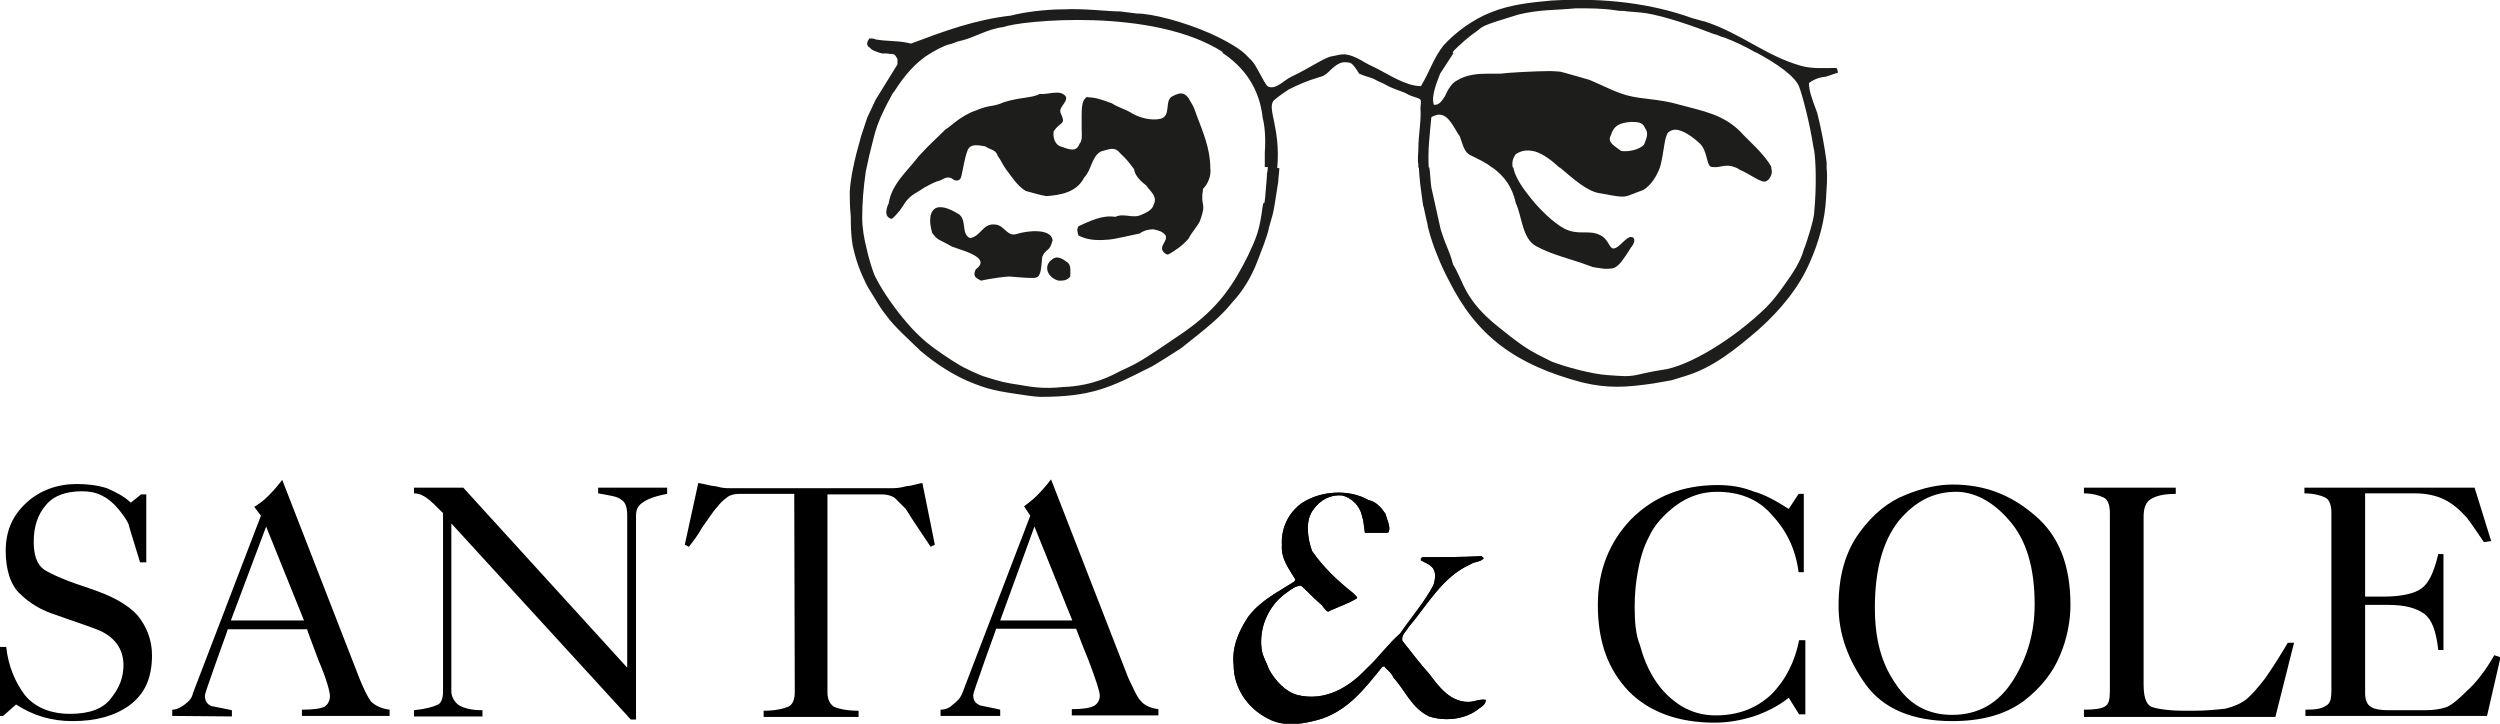 <?xml version="1.0" encoding="utf-8"?>
<!-- Generator: Adobe Illustrator 21.0.2, SVG Export Plug-In . SVG Version: 6.00 Build 0)  -->
<svg version="1.1" id="Layer_1" xmlns="http://www.w3.org/2000/svg" xmlns:xlink="http://www.w3.org/1999/xlink" x="0px" y="0px"
	 viewBox="0 0 481.9 139.5" style="enable-background:new 0 0 481.9 139.5;" xml:space="preserve">
<style type="text/css">
	.st0{fill:#1D1D1B;}
</style>
<path d="M0,124.7h1.2c0.4,3.8,1.8,6.9,3.6,9.3c2,2.4,5,3.6,8.7,3.6c3.8,0,6.4-1,7.9-3c1.6-2,2.4-4,2.4-6.4c0-3.2-1.8-5.6-5.2-6.9
	c-2.6-1-5.2-1.8-7.9-2.8c-2.6-0.8-5-2.2-6.8-4c-1.8-1.6-2.8-4.6-2.8-8.3c0-4,1.4-6.9,4-9.3s6-3.6,9.7-3.6c2,0,3.8,0.2,5.8,0.8
	c1.8,0.8,3.4,1.6,4.6,2.8l2-1.6h1v13.1H27c-1.2-4-2-6.4-2.2-7.3c-0.4-1-1.2-2-2-3c-1-1.2-2-2-3.2-2.6s-2.4-0.8-3.8-0.8
	c-3,0-5.4,0.8-6.9,2.6c-1.6,1.8-2.4,4.2-2.4,7.1c0,2.6,0.6,4.4,2,5.4c1.6,1,4.4,2.2,8.7,3.6c4.2,1.4,7.3,3,9.3,5.2
	c1.8,2.2,2.8,4.8,2.8,7.7c0,4.4-1.4,7.5-4.4,9.7c-2.8,2-6.4,3-10.9,3c-4,0-7.5-1-10.9-3.2L0.6,138H0V124.7L0,124.7z"/>
<path d="M33.2,138v-1.2c0.8,0,1.6-0.4,2.4-1c0.8-0.6,1.4-1.2,1.6-2.2l13.1-34.2L49,97.7c1-0.6,1.8-1.2,2.6-2
	c0.6-0.6,1.6-1.6,2.8-3.2l14.9,38.3c0.8,2,1.6,3.6,2.2,4.4c0.8,0.8,2,1.4,3.6,1.6v1.2H58.2v-1.2c2.2,0,3.6-0.2,4.4-0.6
	c0.6-0.4,1-1.2,1-2s-0.6-3.2-2.2-6.9c-1.4-3.8-2.2-5.8-2.2-6H43.9c0,0.2-0.8,2.2-2.2,6.2c-1.4,4-2.2,6.2-2.2,6.6c0,1,0.4,1.6,1.2,2
	c1,0.2,2.2,0.4,4,0.8v1.2L33.2,138L33.2,138z M44.5,119.6h14.1l-7.3-18.1L44.5,119.6L44.5,119.6z"/>
<path d="M87,100.9v32.4c0,1,0.6,2,1.4,2.6c1,0.6,2.4,1,4.6,1v1.2H79.8v-1.2c2-0.2,3.6-0.6,4.4-1c0.8-0.2,1.2-1.2,1.2-2.6v-0.2V98.9
	c-1.4-1.4-2.4-2.4-3-2.8c-0.8-0.6-1.6-1-2.6-1V94h9.5l31.6,34.7V99.3c0-1.6-0.4-2.6-1.2-3c-0.6-0.6-2.2-0.8-4.4-1.2V94h13.3v1.2
	c-2.2,0.4-3.8,1-4.6,1.6c-1,0.6-1.4,1.4-1.4,2.6v39.3h-1L87,100.9L87,100.9z"/>
<path d="M153.1,95.2h-10.5c-1.4,0-2.2,0.4-2.6,0.8c-0.6,0.4-1.2,1-1.8,1.8c-0.8,0.8-1.6,2.2-2.8,3.8c-1,1.8-2,3-2.6,3.8L132,105
	l2.6-11.9c1.4,0.2,2.4,0.6,3.2,0.6c0.8,0.2,1.6,0.4,2.4,0.4h32c1,0,1.8-0.2,2.6-0.4c0.8,0,1.8-0.4,3-0.6l2.4,11.9l-0.8,0.4
	c-1.6-2.4-3.4-5-4.8-7.3c-1-1-1.6-1.6-2-2s-1.4-0.8-2.6-0.8h-10.5v38.1c0,1.4,0.4,2.2,1.2,2.8c0.8,0.4,2.4,0.8,4.8,0.8v1.2h-18.3
	V137c2.4,0,3.8-0.4,4.8-0.8c0.8-0.4,1.2-1.4,1.2-2.8L153.1,95.2L153.1,95.2z"/>
<path d="M181.3,138v-1.2c1,0,1.8-0.4,2.4-1c0.8-0.6,1.4-1.2,1.8-2.2l13.1-34.2l-1.2-1.8c0.8-0.6,1.6-1.2,2.4-2
	c0.6-0.6,1.6-1.6,2.8-3.2l14.9,38.3c1,2,1.6,3.6,2.4,4.4c0.6,0.8,1.8,1.4,3.4,1.6v1.2h-16.7v-1.2c2,0,3.4-0.2,4.2-0.6
	c0.8-0.4,1.2-1.2,1.2-2s-0.8-3.2-2.2-6.9c-1.6-3.8-2.2-5.8-2.4-6H192c0,0.2-0.8,2.2-2.2,6.2c-1.4,4-2.2,6.2-2.2,6.6
	c0,1,0.4,1.6,1.4,2c0.8,0.2,2.2,0.4,3.8,0.8v1.2H181.3L181.3,138z M192.8,119.6h13.9l-7.3-18.1L192.8,119.6L192.8,119.6z"/>
<path d="M346.7,95.2h1v15.1h-1c-0.6-4.6-2.4-8.1-5.2-11.1c-2.6-3-6.2-4.4-10.5-4.4c-2.8,0-5.4,0.8-7.9,2.6c-2.4,1.8-4.2,3.8-5.2,6
	c-1.2,2.2-1.8,4.6-2.2,6.8c-0.4,2.2-0.6,4.4-0.6,6.8c0,2.8,0.2,5.4,1,7.3c0.6,2.2,1.4,4.4,2.8,6.6c1.4,2.2,3,3.8,5.2,5.2
	c2,1.2,4.2,1.8,6.6,1.8c4.4,0,7.9-1.4,10.7-4c2.8-2.8,4.6-6.4,5.4-10.5h1.2v14.3h-1.2l-2-3.2c-2,1.6-4.4,2.8-6.8,3.6
	c-2.6,0.8-5,1.2-7.5,1.2c-6.9,0-12.5-2-16.5-6c-4-4.2-6-9.5-6-16.7c0-6.6,2.2-12.1,6.4-16.5c4.4-4.4,9.9-6.6,16.7-6.6
	c2.6,0,4.8,0.4,6.8,1.2c2.2,0.6,4.4,1.8,6.9,3.4L346.7,95.2L346.7,95.2z"/>
<path d="M377.1,94.8c-4.4,0-7.9,1.8-11.1,5.6c-3,3.8-4.6,9.3-4.6,16.7c0,6,1.2,10.7,4,14.7c2.6,4,6.2,6,10.9,6c5,0,8.9-2.2,11.7-6.6
	c2.8-4.4,4.2-9.3,4.2-14.7c0-7.1-1.6-12.5-5-16.3C384,96.5,380.4,94.8,377.1,94.8L377.1,94.8z M399.1,116.6c0,3-0.6,6.4-2,9.7
	c-1.4,3.4-3.8,6.4-7.1,8.9c-3.6,2.6-8.1,3.8-13.7,3.8c-7.7,0-13.3-2.4-16.7-7.1c-3.4-4.8-5.2-9.7-5.2-15.1c0-6,1.4-10.5,4-14.1
	s5.6-6,8.9-7.3c3.4-1.4,6.4-2,9.1-2c6.2,0,11.3,2,15.9,6C396.9,103.3,399.1,109,399.1,116.6L399.1,116.6z"/>
<path d="M401.7,138v-1.2c2,0,3.4-0.2,4-0.6c0.8-0.4,1-1.4,1-3V98.9c0-1.6-0.4-2.6-1.2-3c-0.8-0.4-2.2-0.8-3.8-0.8V94h17.7v1.2
	c-2.4,0-3.8,0.4-4.8,1s-1.4,1.8-1.4,3.4v32.2c0,2.4,0.4,3.8,1.4,4.4c1,0.4,3.2,0.8,6.4,0.8h1h1c2.2,0,4.2-0.2,6-0.4
	c1.6-0.4,3-1,4-1.8s2.2-2.2,3.6-4c1.4-2,2.8-4.2,4.4-6.9h1.2l-3.6,14.3h-36.9V138z"/>
<path d="M444.4,138v-1.2c2,0,3.2-0.2,4-0.8c0.8-0.4,1-1.4,1-2.8V98.9c0-1.6-0.4-2.6-1.2-3c-0.8-0.4-2.2-0.8-4-0.8V94H477l3.2,10.3
	l-1.4,0.2c-1-1.4-2-3-3.2-4.6c-1.4-1.6-2.8-2.8-4.4-3.6c-1.6-0.8-3.6-1.2-5.6-1.2h-9.7V115h3.6c3.4,0,6-0.6,7.3-1.6
	c1.4-1,2.4-3.2,3.2-6.6h1v18.5h-1c-0.4-3.6-1.2-5.8-2.6-6.9c-1.6-1.2-3.8-1.8-7.1-1.8h-4.4v17.1c0,1.2,0.4,2.2,1.2,2.6
	c0.6,0.4,1.8,0.6,3.2,0.6h7.1c1.8,0,3-0.2,4.2-0.6c1-0.4,2.4-1.6,4-3.2c1.8-1.6,3.6-4,5.2-6.8l1.2,0.4l-2.6,11.3H444.4L444.4,138z"
	/>
<path class="st0" d="M267.1,99.1c0.2,1,1,2.4,0.6,3.4c0,0.2-0.2,0.2-0.4,0.2c-1.4,0-2.4,0-4.2,0c-0.2-1.2-0.2-2.2-0.6-3.4
	c-0.4-1.8-2-3.4-3.8-3.8c-2.2-0.2-4.2,0.8-5.6,2.8c-1.6,2.2-1,5.6-0.2,7.9c2.2,3.2,5,5.8,7.9,8.1c0.2,0.2,0.4,0.4,0.6,0.6
	s0.2,0.2,0.2,0.4c-1.6,1-3.4,1.6-5.2,2.4c0,0-0.2,0.2-0.4,0.2c-0.6-0.2-1-1.2-1.6-1.6c-1.4-1.2-2.4-2.4-3.6-3.4
	c-1,0-1.8,0.6-2.6,1.2c-3.6,2.4-5.6,6.8-5,11.1c0.2,1.4,1,2.6,1.4,3.8c1.2,2.2,3.2,4.4,5.6,5c5.2,1.2,9.7-1.4,13.1-5
	c2.4-2.2,4.2-4.8,6.6-6.9c2.2-3.2,4.8-6.2,6.4-9.3c0.4-1.2,0.6-2.8-0.4-3.6c-0.6-0.6-1.4-0.8-2-1.2c-0.2-0.4,0.2-0.6,0.4-0.6
	c4,0,7.5,0,11.3-0.2c0.2,0.2,0.2,0.2,0.4,0.4c-0.6,0.8-1.8,0.6-2.6,1.2c-5.4,2.4-8.3,7.9-11.9,12.1c-0.4,0.8-1.4,1.4-1.2,2.6
	c1.6,2,3.4,4.4,5.2,6.4c1.8,2.4,4,5.4,7.5,5.4c1.2,0,2.2-0.6,3.4-0.4c0,0.8-0.6,1.2-1.2,1.6c-2.6,2.2-6.6,2.6-9.7,1.6
	c-3.4-1.6-4.6-5-6.9-7.5c-0.4-1-1.2-1.4-1.8-2.2l-0.4,0.2c-3.4,4.2-6.4,8.1-11.5,9.9c-3.2,1-7.3,1.8-10.5,0c-4-2-6.6-6-6.6-10.3
	c-0.4-3.4,1-6.6,2.8-9.3c2.4-3.2,5.8-4.8,8.9-6.8l0.2-0.4c-1.2-2-2.8-4-2.6-6.6c-0.2-3.2,1.2-6.2,3.8-8.1c3.6-2.4,9.1-2.8,12.9-0.6
	C265.3,96.7,266.3,97.9,267.1,99.1L267.1,99.1z"/>
<path d="M267.1,99.1c0.2,1,1,2.4,0.6,3.4c0,0-0.2,0.2-0.4,0.2c-1.4,0-2.4,0-4.2,0c-0.2-1.2-0.2-2.2-0.6-3.4c-0.4-1.8-2-3.4-3.8-3.8
	c-2.2-0.2-4.2,0.8-5.6,2.8c-1.6,2.2-1,5.6-0.2,7.9c2.2,3.2,5,5.8,7.9,8.1c0.2,0.2,0.4,0.4,0.6,0.6s0.2,0.2,0.2,0.4
	c-1.6,1-3.4,1.6-5.2,2.4l-0.4,0.2c-0.6-0.2-1-1.2-1.6-1.6c-1.4-1.2-2.4-2.4-3.6-3.4c-1,0-1.8,0.6-2.6,1.2c-3.6,2.4-5.6,6.8-5,11.1
	c0.2,1.4,1,2.6,1.4,3.8c1.2,2.2,3.2,4.4,5.6,5c5.2,1.2,9.7-1.4,13.1-5c2.4-2.2,4.2-4.8,6.6-6.9c2.2-3.2,4.8-6.2,6.4-9.3
	c0.4-1.2,0.6-2.8-0.4-3.6c-0.6-0.6-1.4-0.8-2-1.2c0-0.4,0.2-0.6,0.4-0.6c4,0,7.5,0,11.3-0.2c0.2,0.2,0.2,0.2,0.4,0.4
	c-0.6,0.8-1.8,0.6-2.6,1.2c-5.4,2.4-8.3,7.9-11.9,12.1c-0.4,0.8-1.4,1.4-1.2,2.6c1.6,2,3.4,4.4,5.2,6.4c1.8,2.4,4,5.4,7.5,5.4
	c1.2,0,2.2-0.6,3.4-0.4c0,0.8-0.6,1.2-1.2,1.6c-2.6,2.2-6.6,2.6-9.7,1.6c-3.4-1.6-4.6-5-6.9-7.5c-0.4-1-1.2-1.4-1.8-2.2l-0.4,0.2
	c-3.4,4.2-6.4,8.1-11.5,9.9c-3.2,1-7.3,1.8-10.5,0c-4-2-6.6-6-6.6-10.3c-0.4-3.4,1-6.6,2.8-9.3c2.4-3.2,5.8-4.8,8.9-6.8l0.2-0.4
	c-1.2-2-2.8-4-2.6-6.6c-0.2-3.2,1.2-6.2,3.8-8.1c3.6-2.4,9.1-2.8,12.9-0.6C265.3,96.7,266.3,97.9,267.1,99.1L267.1,99.1z"/>
<g>
	<path class="st0" d="M352.1,32.4C352.1,32.4,352.1,32.3,352.1,32.4L352.1,32.4c0-0.5,0-0.7,0-1.1c-0.4-3.1-1-6.3-1.8-9.5
		c-1.2-3.2-1.6-4.4-1.6-5.8c1.6-1.2,3.2-1.2,3.2-1.2l2.4-0.8l-0.2-0.8c0,0,0,0-0.1,0l0-0.1c-2.4,0-4.6,0.2-6.8-0.4
		c-7-2-11.4-6.2-18.7-8.6c0,0-0.1,0-0.1,0c-0.7-0.2-1.4-0.4-2.2-0.6c-7.7-2.8-16.9-4-27.1-3.4c-4.4,0.4-7.9,0.8-11.5,2.2
		c-3.7,1.4-7.1,4-9.3,6.4c-2,2.5-2.6,4.9-4.4,7.9c-2.9,0-6.1-2.2-8.9-3.6c-1.8-0.8-2.2-1.2-3.4-1.8c-2.2-1-2.8-0.8-4.6-0.4
		c-1.7,0.2-3.9,2-8.1,4c-1.5,0.7-3.1,2.7-4.6,1.8c-0.8-0.9-2-3.8-3-4.9c-0.2-0.2-0.5-0.5-0.7-0.7c-1.3-1.5-4.1-3.1-7.4-4.6
		c-5-2.2-11.1-3.8-14.1-3.8l-3.2-0.4c-2.6,0-6.7-0.6-10.9-0.4c-3.7,0-7.9,0.6-10.1,1.2c-7,0.8-12.9,3-19.3,5.4
		c-2.2-0.6-4.6-0.4-6.8-0.8c-0.4-0.2-0.8-0.2-1.2-0.2c-0.7,0.9-0.5,1.5,0.1,1.8c0.3,0.5,1.3,0.8,2.3,1.1h1c0.4,0.1,0.8,0.1,1.1,0.1
		c0.4,0.1,0.6,0.4,0.9,1v1l-4.2,6.8l-1.6,3.4l-1.2,3.6c-1.4,4.9-2,7.9-2.2,10.7c0,1.4,0,3,0.2,4.8c0,1.6,0,3.6,0.4,5.8
		c0.6,2.7,1.4,4.9,2.6,7.3c0.4,0.8,1.2,2,1.8,3s1.2,2,2.2,3.2c1.2,1.8,4.8,5,6.4,6.6c2.8,2.4,6.7,5,10.5,6.4
		c1.8,0.7,3.2,1.1,4.8,1.4c0.9,0.2,1.8,0.3,3,0.5c1.2,0.2,4,0.6,4.8,0.6c9.9,0,13.5-1.8,21-5.6c1-0.4,5.2-3.2,6.2-3.8
		c4.9-3.9,7.5-5.9,9.9-8.9c1.8-1.9,3.6-4.7,4.8-7.9c0.6-1.6,2-5,2.2-6.4c0.8-3.1,0.6-1,1.8-8.9c0-0.8,0.2-1.8,0.2-2.6h-0.4
		c0.7-7.7-2-11.4-0.7-13c0.2-0.2,1.4-1.2,3-2.2c1.6-0.8,3.4-1.6,5.4-2.2c1.2-0.4,1-0.2,1.8-0.8c0.6-0.4,2-2.3,3.6-2.2
		c0.1,0,0.2,0,0.3,0c0.6,0.2,0.8-0.4,2.4,2.2c0.8,0.4,2.4,0.8,2.8,1c1,0.6,1.4,0.6,2.8,1.4c1.6,0.8,2.8,1,3.8,1.6
		c1.2,0.6,2,0.6,2.4,1c0.2,0.2,0,1.6,0,1.6c0.2,2.5-0.4,5.1-0.4,7.9c0,1-0.2,2,0,3c0,0.2,0,0.4,0,0.6h0.1c0.1,2.2,0.4,4.4,0.7,6.5
		c0,0.2,0.1,0.4,0.1,0.7c0,0.1,0,0.2,0.1,0.3c0.2,0.8,0.3,1.5,0.5,2.3c0,0,0,0,0,0c0.1,0.3,0.1,0.6,0.2,0.8c0,0.2,0.1,0.4,0.1,0.5
		c0,0.1,0,0.1,0,0.2c0.6,2.4,1.3,4.3,1.8,5.5c0.7,1.8,1.5,3.5,2.3,5c5.4,10.8,12.9,16.2,25.6,19.6c5,1.2,8.5,1,13.9,0.2l3.4-0.6
		l2.6-0.8c5.4-1.6,9.9-5.3,14.1-8.9c4.5-4,7.9-8.3,9.9-12.9c1.8-4,3-8.3,3.2-12.7C352.1,36.2,352.3,34.2,352.1,32.4L352.1,32.4z
		 M275.9,22.7c0-0.2,0.2-0.2,0.6-0.4c0.3-0.1,0.6-0.2,0.9-0.2c1.9,0,2.8,2.5,4,4.2c0.6,1.6,0.8,3,2,3.6c1.6,0.8,3,1.4,4.2,2.4h0.1
		c2.3,1.7,3.8,3.7,4.5,6.9c1.2,2.5,1.2,6.9,4,8.3c3.4,1.8,6.1,2.2,10.9,4c1.4,0.2,2.3,0.4,3,0.3c1.6,0,2.2-0.8,4.3-4.1
		c0.2-0.2,1.2-1.6,0.2-2c-0.1,0-0.1,0-0.2,0c-0.4-0.2-1.6,1-1.8,1.2c-0.7,0.7-1.2,1-1.6,1c-0.2,0-0.3-0.1-0.4-0.2
		c-0.4-0.2-0.8-1.8-2.2-2.4c-1-0.5-2-0.5-3-0.5c-0.1,0-0.2,0-0.4,0c-1.1,0-2.2-0.1-3.4-0.7c-2.1-1.1-5.1-3.9-7.3-6.9
		c-1.4-1.8-2.4-3.6-2.6-5v0.1h-0.1c-0.2-1,0-1.8,0.6-2.6c1.1-0.7,2.1-0.8,3.2-0.6c0,0,0,0,0,0c0.2,0,0.3,0.1,0.5,0.1c0,0,0,0,0,0
		c1.6,0.5,3.2,1.7,4.7,3.1h0.1c2.5,2.1,5,4.4,7.4,4.9c2.7,0.5,3.8,0.7,4.6,0.7c1.1,0,1.6-0.4,4.1-1.3c1.6-1,2.6-2.8,3.2-4.4H320
		c0.8-3,0.8-5.9,1.6-6.7c0.4-0.3,0.8-0.5,1.3-0.5c1.5,0,3.4,1.4,4.8,2.7c1.4,1.4,1.2,3.8,2,4.4c0.2,0.1,0.4,0.1,0.6,0.1
		c0.6,0.1,1.2-0.1,1.9-0.2c0.7-0.1,1.4-0.1,2.1,0.2c0.1,0,0.2,0.1,0.3,0.1h0c0.2,0.1,0.5,0.2,0.7,0.4c2,0.8,4.4,2.8,5.2,2.2
		c0.4-0.2,0.6-0.5,0.8-0.9c0.3-0.5,0.3-1.1,0.1-1.7h0.1c-1.2-2.5-5-5.7-6-6.9c-3.4-3.4-7.3-4-11.7-5.2c-4.1-1.2-7.1-1-10.1-1.8
		c-2.3-0.6-4.9-2-7.3-3c-0.8-0.2-5.4-1.6-5.8-1.6c-0.4,0-1-0.1-1.7-0.1c-3,0-8.2,0.3-9.7,0.5c-0.1,0-0.3,0-0.5,0c-0.4,0-1.1,0-1.8,0
		c-1.8,0-4.2,0.1-6.2,1.4c-0.8,0.4-1.6,1.6-2.2,3c-0.5,0.7-0.9,1.5-1.8,1.6c-0.1,0-0.2,0-0.3,0c-0.6-1.6,0.6-4.4,1.2-6l2.6-4H280
		l0.2-0.4l0,0c1.2-1.2,3-2.8,4.2-3.6c1.7-1.2,0.4-1,8.3-3.4c4.2-1,6.9-0.8,11.1-1.2c2.7,0,5.1,0,7.7,0.4c1,0.2,1.2,0,2.2,0.2
		c0.4,0,2,0.2,2.4,0.2c2.8,0.2,8.1,1.8,13.3,3.8c0.5,0.2,1,0.4,1.5,0.5c0.5,0.2,0.9,0.4,1.4,0.5c2.1,0.8,4.2,1.8,6.1,2.9h0.1
		c4.1,2.2,7.5,4.6,8.3,6.6c0.6,1.6,2,6.7,2.8,11.9c0,0.1,0.1,0.3,0.1,0.4c0.3,1.9,0.5,6.8,0,12c0,1.1-1.4,5.7-2,7.1
		c-0.6,2.3-2.2,4.7-3.8,6.9c-1,1.4-2,2.8-3.4,4.2c-6.2,6.1-15.1,11.5-20.1,12.1c-4.5,0.7-4.8,1.2-7.2,1.2c-0.8,0-1.9-0.1-3.4-0.2
		c-3-0.2-8.1-1.6-10.7-2.6c-4.1-2-5.3-2.8-7.9-4.8c-3.7-2.9-6.3-4.9-8.5-8.7c-0.8-1.4-1.6-3.6-2.6-5.2c-0.8-3-1.2-3-2.4-6.8
		l-1.8-8.1c-0.2-1.4-0.2-2.8-0.4-4v0.2h-0.1C275.2,29,275.6,25.9,275.9,22.7z M310.5,26.1c0.6-2,1.8-2.4,3.8-2.6
		c1.2,0,2.4,0,2.8,1.2c0.8,1,0.2,2.1-0.2,3.2c-1,1-3,1.4-4.4,1.2C311.5,28.3,309.7,27.5,310.5,26.1z M244.2,34.1
		c-0.6,7.8-0.4,3.6-0.8,5.6c-0.6,4.7-1.2,6.1-2.8,9.5c-2.8,5.6-5.6,10.1-12.5,14.9c-8.9,6.1-8.9,5.9-12.3,7.5
		c-1.2,0.6-4.9,2.8-10.9,3c-3.7,0.4-6.1,0-8.3-0.4c-2.8-0.4-3.6-0.6-6.8-1.6c-0.8-0.2-4.2-1.8-4.8-2.2c-2-1.2-4.4-2.8-6.4-4.4
		c-1.4-1.2-2.6-2.4-3.8-3.8c-2-2.3-4.6-5.9-6-8.7c-0.4-0.6-1.4-3.8-1.8-5.8c-0.4-1.6-0.8-3.6-0.8-5.8c0-2.6,0.2-5.5,0.7-8.9
		c0.4-2,0.9-4.1,1.5-6.4c0.4-1.7,1.1-3.6,2.1-5.6c0.4-0.8,0.8-1.6,1.2-2.3c0.2-0.4,0.4-0.8,0.7-1.1c1.9-3,4.1-5.6,6.9-7.3h0.1
		c0.2-0.2,0.4-0.3,0.6-0.4c0.4-0.2,0.7-0.4,1.1-0.6c0.2-0.1,0.5-0.2,0.7-0.3c0,0,0.1,0,0.1-0.1c0.3-0.1,0.6-0.2,0.9-0.3
		c0.8-0.2,0.2,0,1.8-0.6c3.1-0.6,5.5-2.4,8.9-2.8c3-1.2,28.8-3.9,42.3,4.9h-0.3c4.3,2.8,7.3,6.9,7.9,12.7c0.4,1.4,0.6,4,0.4,6.6
		c0,1,0,1.6,0,2.8h0.6c0,0.3-0.1,0.6-0.1,0.9C244.2,33.4,244.2,33.7,244.2,34.1z"/>
	<path class="st0" d="M233.3,32.4c0-3.7-1.4-6.9-2.6-10.1c-0.8-2.4-1-2.2-1.6-3.4c-0.8-1-1.4-1.2-3-0.4c-1.8,0.8-0.2,3.8-2.4,4.4
		c-1.8,0.4-4-0.2-5.4-1c-1.2-0.8-2.8-1.2-4-2c-3.8-1.4-3.8-1-4.8-1.2c-0.6,0.4-1,1-1,3.4c0,0.8,0,1.8,0,2.8c0,0.8,0.2,2.2-0.4,2.8
		c-0.6,1.6-1.8,1.2-3.4,0.6c-1.2-0.2-1.8-1.6-1.6-3c1.4-2,2.4-1.2,1.4-3.4c-0.6-1.2,1.2-2,1-3.2c-1-1.6-3.4-0.4-5.1-0.6
		c-1.3,0.8-3.7,0.6-6.9,1.6c-2.2,1-2.6,0.4-5.4,1.6c-3,1-5.2,3.4-5.8,3.6c-2.4,2.4-2.8,2.6-5.2,5.2c-2.2,2.9-5.2,5.3-5.8,9.1
		c-0.2,0.4-1.2,2.6,0.6,3c1.2-1,2-2.2,2.6-3.2c1.2-1.6,2.2-1.8,3.6-2.8c0.8-0.4,1-0.6,2.4-1.2c1.2-0.2,1.8-1.2,3-0.6
		c0.6,0.6,1.6,0.6,1.8-0.4c0.4-1.6,0.6-3.4,1.2-5c0.6-1.4,2-1,3.4-0.8c1.2,0.8,2,0.6,2.4,1.8c0.6,0.8,1,1.8,1.6,2.6
		c1.2,1.6,2.2,3.2,3.8,4.2c1.4,0.4,2.8,0.8,4,1c2.9-0.2,5.9-0.8,7.3-3.6c1.4-1.4,1.4-4,3.2-5c1.6-0.4,2.6-1,3.6,0.2c0.4,0.4,1,1,1,1
		c0.6,0.6,1.2,1.4,1.8,2.2c0.2,1.4,1.4,2.4,2.4,3.2c0.6,1,2.2,2,1.4,3.6c-0.2,1-1.4,1.6-2.4,2c-1.6,0.8-3.4-0.4-5,0.4
		c-2.5-0.4-4.9,0.8-7.1,1.8c-0.4,0.6-0.2,1.2,0,1.8c1.6,0.8,3.2,1,5.6,0.8c1,0,5.2-1,6.2-1.2c0.8-0.6,1.8-0.8,2.6-0.8
		c1,0.2,1.8,0.4,2.4,1.2c0.4,1.2-1.4,2-0.4,3.2c0.2,0.2,0.6,0.6,1,0.4c1.4-0.8,2.8-1.8,3.8-3c0.6-1.2,1.6-2.2,2.2-3.4
		c1.4-3.8,0-2.6,0.6-6.2C232.9,35.4,233.5,33.8,233.3,32.4z"/>
	<path class="st0" d="M202.9,46.3c-0.3-2.4-5.1-1.8-6.9-1.2c-1.8,0.6-2.4-1.6-4-1.8c-2.6-0.4-2.8,2.2-5,2.6
		c-1.9-0.8-0.4-3.8-2.5-4.8c-5.2-3.1-5.8,0.6-4.8,3.8c1,1.4,1.2,1.2,3.4,2.4c0.4,0.6,8.6,2,5,4.6c-0.8,1.6,0.4,1.8,1,2.2
		c0,0,2.6-0.6,5.4-0.8c2.4,0.2,5,0.4,5.2,0.2c1-0.2,1-2,1.2-4C201.7,47.7,202.3,48.7,202.9,46.3z"/>
	<path class="st0" d="M202.7,50.1c-0.6,0.4-1,1.2-0.8,2c0.2,1,1.2,1.8,2.2,2c0.8,0,1.6,0,2.2-0.8c0-0.8,0.2-2-0.4-2.6
		C204.9,49.9,203.7,49.1,202.7,50.1z"/>
</g>
</svg>
